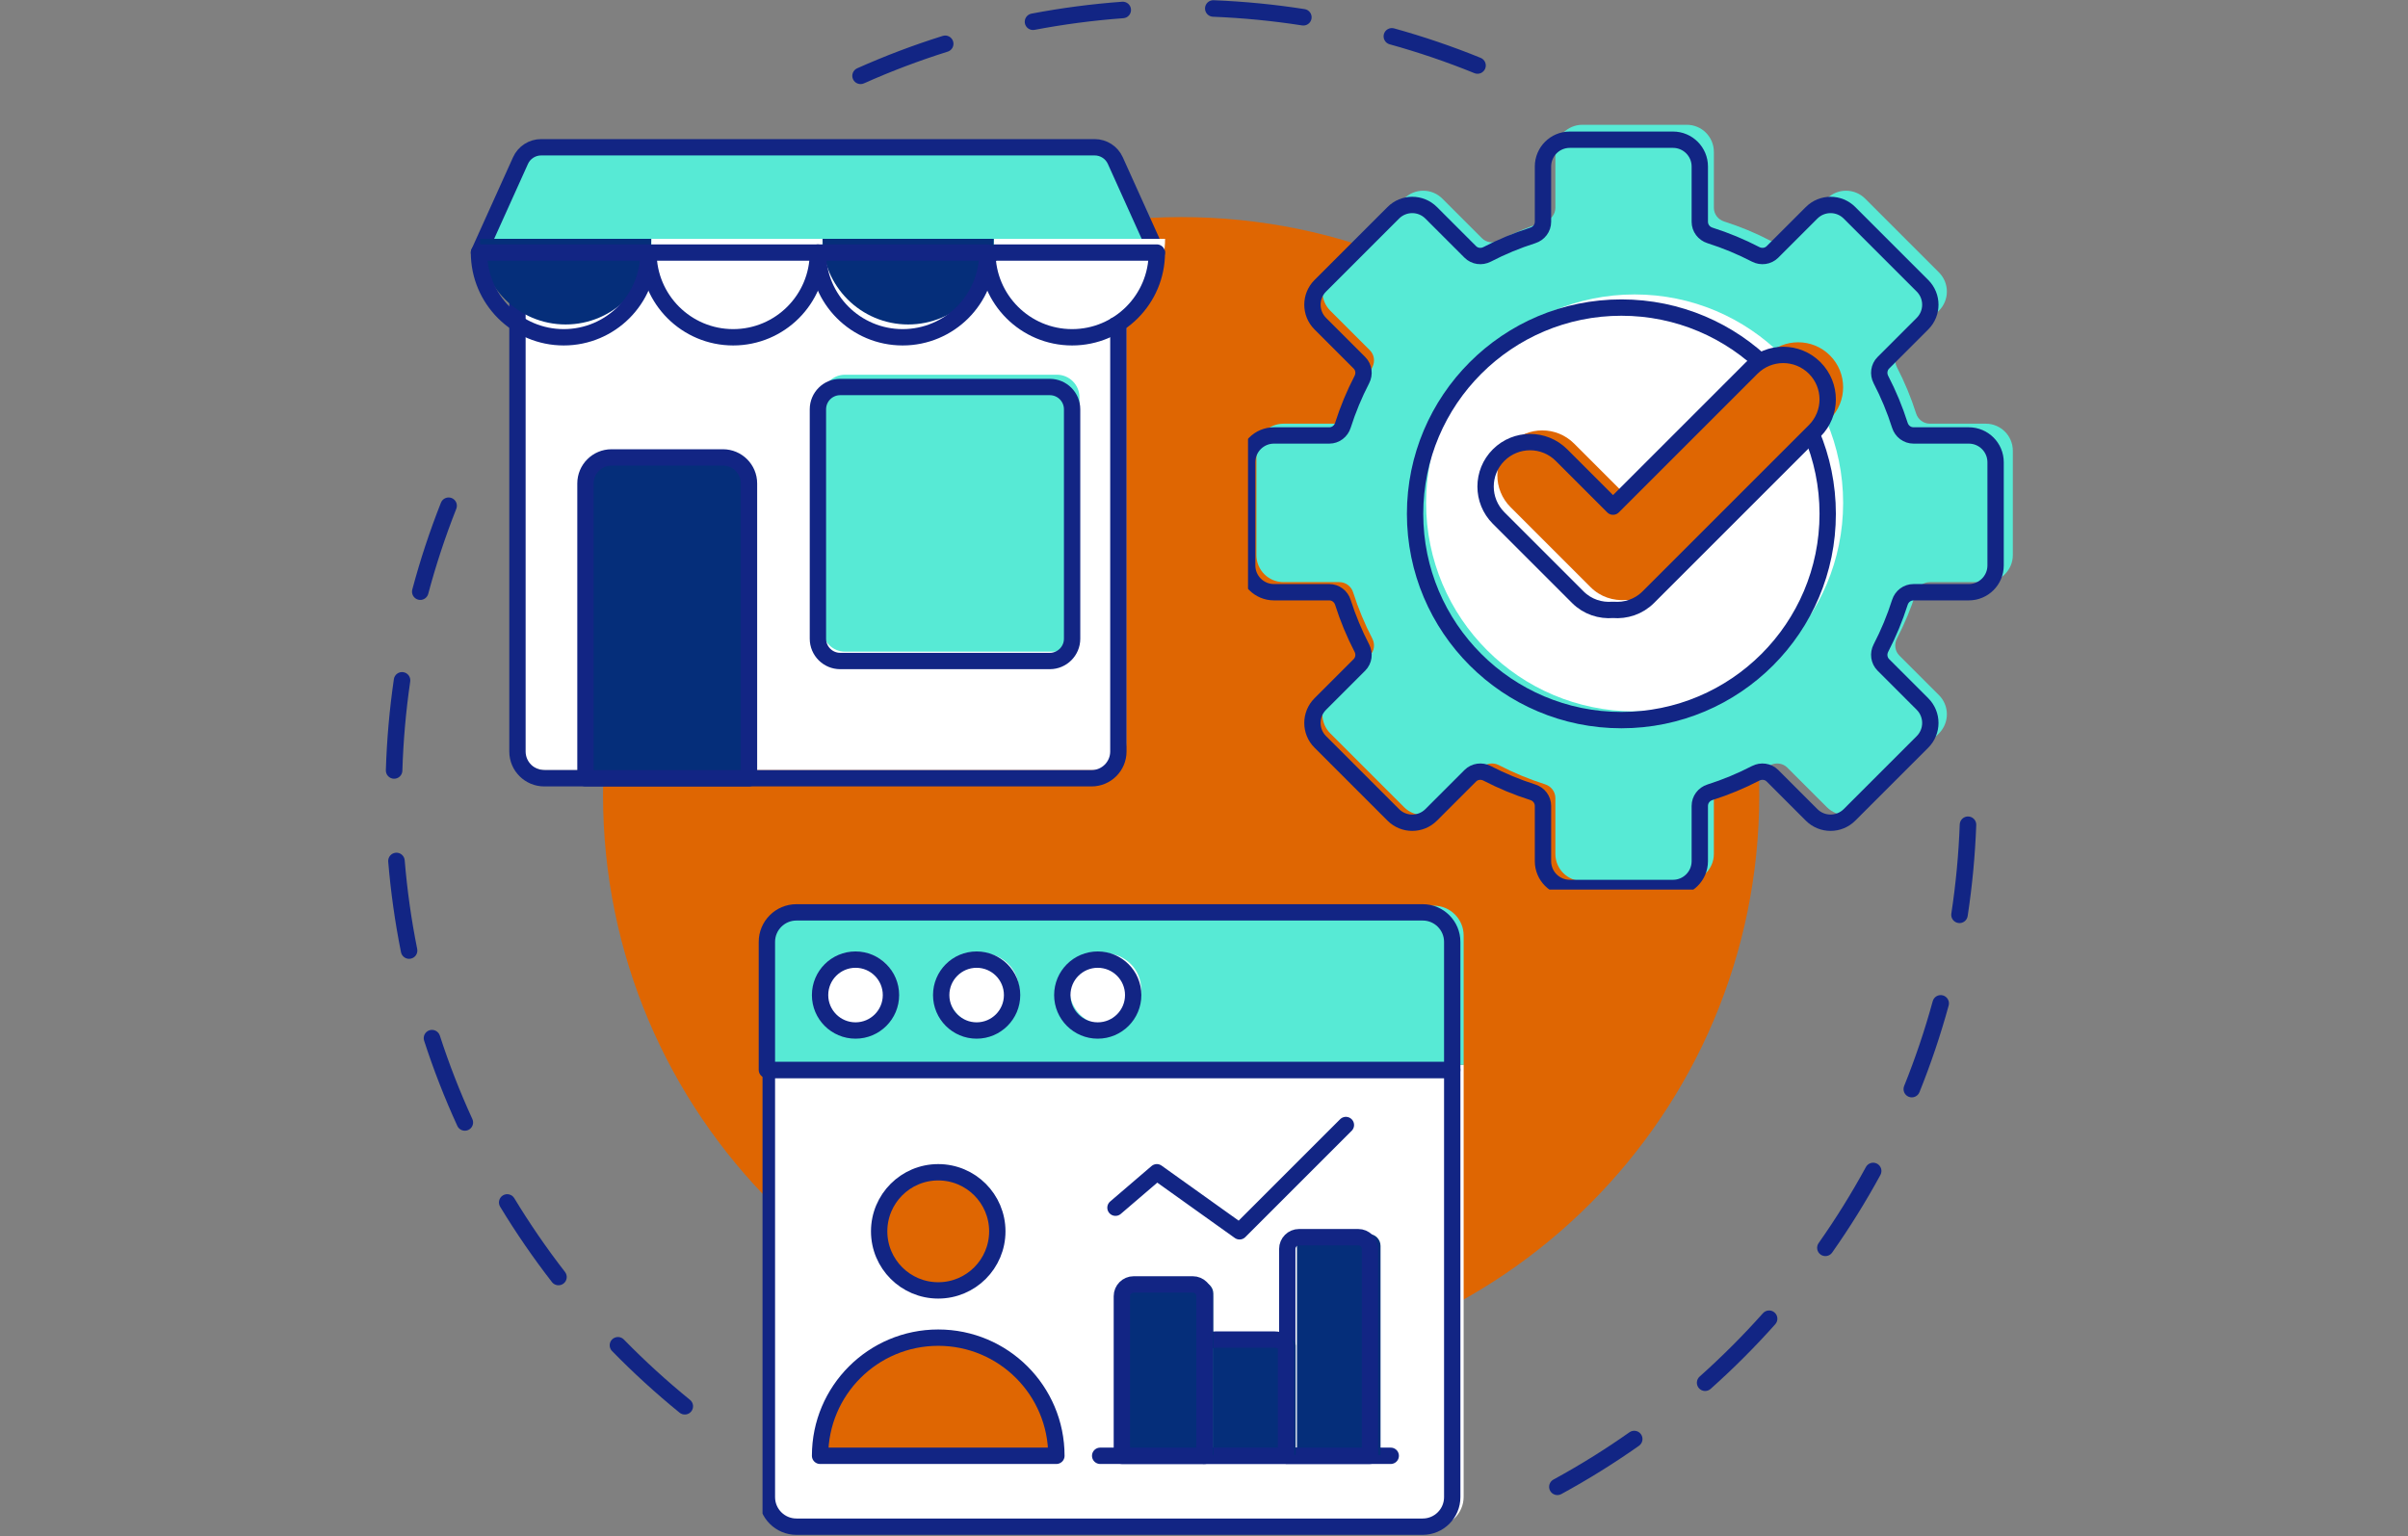 <svg xmlns="http://www.w3.org/2000/svg" xmlns:xlink="http://www.w3.org/1999/xlink" width="1282" zoomAndPan="magnify" viewBox="0 0 961.5 613.5" height="818" preserveAspectRatio="xMidYMid meet" version="1.0"><rect x="0" y="0" width="961.5" height="613.5" fill="#808080" stroke="none"/><defs><clipPath id="c5ed849af2"><path d="M 154.004 198 L 277 198 L 277 565 L 154.004 565 Z M 154.004 198 " clip-rule="nonzero"/></clipPath><clipPath id="75201ec35b"><path d="M 304.473 422 L 587.75 422 L 587.75 612.973 L 304.473 612.973 Z M 304.473 422 " clip-rule="nonzero"/></clipPath><clipPath id="f7f837c393"><path d="M 498.324 46.523 L 806.719 46.523 L 806.719 355.273 L 498.324 355.273 Z M 498.324 46.523 " clip-rule="nonzero"/></clipPath></defs><g clip-path="url(#c5ed849af2)"><path fill="#122584" d="M 275.52 559.07 C 266.254 551.539 257.449 543.5 249.098 534.957 C 248.793 534.645 248.441 534.402 248.039 534.23 C 247.637 534.059 247.215 533.969 246.777 533.965 C 246.34 533.961 245.918 534.039 245.512 534.203 C 245.105 534.363 244.746 534.598 244.434 534.902 C 244.121 535.211 243.879 535.562 243.707 535.965 C 243.535 536.367 243.445 536.789 243.441 537.227 C 243.438 537.664 243.516 538.082 243.68 538.488 C 243.84 538.895 244.074 539.254 244.383 539.566 C 252.906 548.293 261.898 556.496 271.355 564.188 C 271.695 564.465 272.074 564.664 272.496 564.789 C 272.914 564.914 273.34 564.953 273.777 564.91 C 274.211 564.863 274.621 564.738 275.008 564.531 C 275.391 564.32 275.723 564.047 275.996 563.707 C 276.273 563.371 276.473 562.988 276.598 562.57 C 276.723 562.152 276.766 561.727 276.719 561.289 C 276.676 560.855 276.547 560.445 276.34 560.059 C 276.133 559.676 275.859 559.344 275.52 559.07 Z M 225.605 507.988 C 218.281 498.547 211.527 488.719 205.344 478.516 C 205.117 478.141 204.828 477.824 204.477 477.566 C 204.125 477.305 203.734 477.125 203.309 477.02 C 202.887 476.914 202.457 476.898 202.023 476.961 C 201.594 477.027 201.188 477.176 200.816 477.402 C 200.441 477.629 200.125 477.918 199.867 478.27 C 199.605 478.625 199.426 479.012 199.32 479.438 C 199.215 479.863 199.199 480.289 199.266 480.723 C 199.328 481.156 199.477 481.559 199.703 481.934 C 206.016 492.355 212.914 502.387 220.391 512.031 C 220.656 512.379 220.98 512.66 221.363 512.875 C 221.742 513.094 222.148 513.227 222.582 513.281 C 223.016 513.336 223.445 513.309 223.867 513.191 C 224.289 513.078 224.672 512.887 225.02 512.617 C 225.363 512.348 225.645 512.027 225.863 511.645 C 226.078 511.266 226.215 510.859 226.27 510.426 C 226.324 509.992 226.293 509.562 226.18 509.141 C 226.062 508.719 225.871 508.336 225.605 507.988 Z M 188.605 446.91 C 183.633 436.047 179.305 424.941 175.625 413.586 C 175.488 413.172 175.277 412.797 174.996 412.465 C 174.711 412.129 174.375 411.863 173.984 411.664 C 173.594 411.465 173.184 411.352 172.746 411.316 C 172.309 411.281 171.883 411.332 171.469 411.465 C 171.051 411.602 170.676 411.809 170.344 412.094 C 170.012 412.379 169.746 412.715 169.547 413.105 C 169.348 413.492 169.23 413.906 169.199 414.344 C 169.164 414.777 169.215 415.203 169.348 415.621 C 173.109 427.219 177.527 438.562 182.609 449.656 C 182.789 450.055 183.039 450.402 183.359 450.699 C 183.684 450.996 184.047 451.223 184.457 451.375 C 184.867 451.527 185.289 451.594 185.727 451.578 C 186.164 451.562 186.582 451.465 186.98 451.281 C 187.379 451.098 187.727 450.848 188.023 450.527 C 188.32 450.207 188.547 449.844 188.699 449.434 C 188.852 449.023 188.918 448.598 188.902 448.16 C 188.887 447.723 188.789 447.309 188.605 446.91 Z M 166.582 378.988 C 164.238 367.301 162.574 355.496 161.59 343.57 C 161.551 343.137 161.434 342.723 161.234 342.336 C 161.035 341.945 160.766 341.609 160.434 341.328 C 160.098 341.043 159.723 340.836 159.309 340.703 C 158.891 340.57 158.465 340.52 158.027 340.559 C 157.594 340.594 157.18 340.711 156.793 340.91 C 156.402 341.113 156.066 341.379 155.785 341.711 C 155.5 342.047 155.293 342.422 155.16 342.836 C 155.027 343.254 154.977 343.68 155.012 344.117 C 156.023 356.293 157.723 368.348 160.113 380.281 C 160.199 380.711 160.363 381.105 160.605 381.469 C 160.852 381.832 161.152 382.137 161.52 382.379 C 161.883 382.621 162.277 382.785 162.707 382.871 C 163.137 382.953 163.566 382.953 163.996 382.867 C 164.422 382.781 164.82 382.617 165.184 382.375 C 165.547 382.133 165.848 381.828 166.094 381.465 C 166.336 381.098 166.5 380.703 166.582 380.273 C 166.668 379.844 166.668 379.414 166.582 378.988 Z M 160.664 307.809 C 161.031 295.84 162.074 283.965 163.797 272.18 C 163.859 271.746 163.836 271.32 163.73 270.895 C 163.621 270.473 163.438 270.082 163.176 269.734 C 162.914 269.383 162.598 269.094 162.223 268.871 C 161.848 268.648 161.441 268.504 161.008 268.441 C 160.574 268.375 160.148 268.398 159.723 268.508 C 159.301 268.613 158.91 268.797 158.562 269.059 C 158.211 269.32 157.922 269.637 157.699 270.016 C 157.477 270.391 157.332 270.793 157.27 271.227 C 155.512 283.262 154.445 295.387 154.07 307.609 C 154.055 308.043 154.125 308.469 154.281 308.875 C 154.438 309.285 154.664 309.648 154.965 309.969 C 155.262 310.285 155.613 310.535 156.012 310.715 C 156.41 310.895 156.828 310.992 157.266 311.004 C 157.703 311.02 158.125 310.949 158.535 310.793 C 158.945 310.637 159.309 310.41 159.625 310.113 C 159.945 309.812 160.195 309.461 160.375 309.062 C 160.555 308.664 160.648 308.246 160.664 307.809 Z M 170.996 237.148 C 174.074 225.613 177.809 214.293 182.199 203.188 C 182.359 202.781 182.438 202.359 182.43 201.922 C 182.422 201.484 182.332 201.066 182.16 200.664 C 181.984 200.262 181.742 199.91 181.426 199.605 C 181.113 199.301 180.75 199.07 180.344 198.906 C 179.938 198.746 179.516 198.672 179.078 198.676 C 178.641 198.684 178.223 198.773 177.82 198.949 C 177.418 199.121 177.066 199.367 176.762 199.68 C 176.457 199.996 176.227 200.355 176.066 200.762 C 171.578 212.105 167.766 223.668 164.625 235.449 C 164.512 235.871 164.484 236.301 164.543 236.734 C 164.598 237.168 164.738 237.574 164.957 237.953 C 165.176 238.332 165.457 238.652 165.805 238.918 C 166.152 239.184 166.539 239.375 166.961 239.488 C 167.383 239.598 167.812 239.629 168.246 239.57 C 168.68 239.512 169.086 239.375 169.465 239.156 C 169.844 238.934 170.164 238.652 170.43 238.305 C 170.695 237.957 170.887 237.574 170.996 237.148 Z M 170.996 237.148 " fill-opacity="1" fill-rule="nonzero"/></g><path fill="#122584" d="M 782.512 329.246 C 782.07 341.215 780.953 353.082 779.156 364.855 C 779.09 365.289 779.109 365.719 779.211 366.145 C 779.316 366.566 779.5 366.957 779.758 367.309 C 780.016 367.66 780.332 367.949 780.707 368.176 C 781.082 368.402 781.484 368.551 781.918 368.617 C 782.352 368.68 782.777 368.664 783.203 368.559 C 783.629 368.453 784.016 368.27 784.371 368.012 C 784.723 367.754 785.012 367.438 785.238 367.062 C 785.465 366.688 785.609 366.285 785.676 365.852 C 787.512 353.828 788.652 341.707 789.105 329.492 C 789.121 329.055 789.055 328.629 788.902 328.223 C 788.75 327.812 788.523 327.445 788.227 327.125 C 787.93 326.805 787.582 326.555 787.184 326.371 C 786.785 326.188 786.367 326.09 785.93 326.074 C 785.496 326.059 785.07 326.125 784.66 326.277 C 784.25 326.43 783.887 326.656 783.566 326.953 C 783.246 327.25 782.992 327.598 782.812 327.996 C 782.629 328.395 782.531 328.812 782.512 329.246 Z M 771.727 399.84 C 768.578 411.355 764.77 422.652 760.309 433.73 C 760.145 434.137 760.062 434.559 760.07 434.996 C 760.074 435.434 760.16 435.852 760.332 436.254 C 760.504 436.656 760.746 437.012 761.059 437.316 C 761.371 437.625 761.727 437.859 762.133 438.023 C 762.539 438.188 762.961 438.266 763.398 438.262 C 763.836 438.258 764.258 438.168 764.66 438 C 765.062 437.828 765.414 437.586 765.723 437.273 C 766.027 436.961 766.262 436.602 766.426 436.195 C 770.984 424.883 774.871 413.344 778.09 401.582 C 778.207 401.16 778.238 400.734 778.184 400.297 C 778.125 399.863 777.992 399.457 777.773 399.078 C 777.559 398.699 777.277 398.375 776.93 398.105 C 776.586 397.836 776.203 397.645 775.781 397.531 C 775.359 397.414 774.93 397.383 774.496 397.441 C 774.062 397.496 773.656 397.629 773.273 397.848 C 772.895 398.062 772.57 398.344 772.305 398.691 C 772.035 399.035 771.844 399.418 771.727 399.84 Z M 745.047 466.074 C 739.344 476.555 733.051 486.68 726.168 496.453 C 725.918 496.809 725.742 497.199 725.648 497.629 C 725.551 498.055 725.539 498.484 725.617 498.914 C 725.691 499.344 725.844 499.746 726.078 500.113 C 726.312 500.484 726.609 500.797 726.965 501.047 C 727.324 501.301 727.715 501.473 728.145 501.57 C 728.57 501.664 729 501.676 729.43 501.602 C 729.859 501.527 730.262 501.371 730.629 501.137 C 731 500.902 731.309 500.605 731.562 500.25 C 738.59 490.27 745.016 479.93 750.844 469.23 C 751.051 468.844 751.18 468.434 751.227 468 C 751.27 467.566 751.23 467.137 751.109 466.719 C 750.984 466.301 750.785 465.918 750.512 465.578 C 750.234 465.238 749.906 464.965 749.523 464.754 C 749.137 464.547 748.727 464.418 748.293 464.371 C 747.859 464.324 747.43 464.363 747.012 464.488 C 746.594 464.613 746.211 464.812 745.871 465.086 C 745.531 465.359 745.258 465.691 745.047 466.074 Z M 703.934 524.469 C 695.988 533.383 687.559 541.816 678.648 549.766 C 678.32 550.055 678.062 550.398 677.871 550.793 C 677.684 551.188 677.574 551.602 677.551 552.039 C 677.523 552.477 677.586 552.898 677.73 553.312 C 677.871 553.727 678.09 554.094 678.383 554.422 C 678.672 554.75 679.016 555.008 679.41 555.195 C 679.805 555.387 680.219 555.496 680.656 555.52 C 681.094 555.543 681.516 555.484 681.93 555.34 C 682.344 555.195 682.711 554.98 683.039 554.688 C 692.137 546.57 700.746 537.961 708.859 528.859 C 709.148 528.531 709.367 528.16 709.512 527.75 C 709.656 527.336 709.715 526.91 709.691 526.473 C 709.664 526.035 709.559 525.621 709.367 525.227 C 709.176 524.836 708.918 524.492 708.59 524.199 C 708.266 523.91 707.895 523.691 707.48 523.547 C 707.07 523.402 706.645 523.344 706.207 523.371 C 705.77 523.395 705.355 523.504 704.961 523.691 C 704.566 523.883 704.227 524.141 703.934 524.469 Z M 650.641 572.008 C 640.871 578.895 630.746 585.191 620.27 590.902 C 619.887 591.109 619.555 591.387 619.281 591.727 C 619.008 592.066 618.809 592.445 618.684 592.863 C 618.562 593.285 618.523 593.711 618.57 594.148 C 618.613 594.582 618.742 594.992 618.953 595.375 C 619.16 595.758 619.438 596.09 619.777 596.363 C 620.117 596.637 620.496 596.836 620.918 596.961 C 621.336 597.086 621.762 597.125 622.199 597.078 C 622.633 597.031 623.043 596.902 623.426 596.695 C 634.125 590.863 644.465 584.434 654.441 577.402 C 654.797 577.148 655.094 576.84 655.328 576.469 C 655.559 576.098 655.715 575.699 655.789 575.27 C 655.863 574.836 655.852 574.41 655.758 573.98 C 655.66 573.555 655.488 573.164 655.234 572.805 C 654.984 572.449 654.672 572.152 654.305 571.918 C 653.934 571.684 653.531 571.531 653.102 571.457 C 652.672 571.379 652.242 571.391 651.816 571.488 C 651.391 571.582 650.996 571.758 650.641 572.008 Z M 650.641 572.008 " fill-opacity="1" fill-rule="nonzero"/><path fill="#122584" d="M 344.957 33.297 C 355.867 28.426 367.016 24.207 378.402 20.633 C 378.82 20.504 379.195 20.297 379.531 20.016 C 379.867 19.738 380.137 19.402 380.34 19.016 C 380.543 18.629 380.664 18.215 380.699 17.781 C 380.738 17.344 380.695 16.918 380.562 16.5 C 380.434 16.082 380.227 15.707 379.945 15.371 C 379.664 15.035 379.332 14.766 378.941 14.562 C 378.555 14.363 378.145 14.242 377.707 14.203 C 377.273 14.164 376.848 14.211 376.43 14.34 C 364.797 17.988 353.41 22.301 342.27 27.273 C 341.867 27.449 341.52 27.699 341.219 28.016 C 340.918 28.332 340.688 28.695 340.531 29.105 C 340.375 29.512 340.305 29.938 340.316 30.375 C 340.328 30.809 340.422 31.23 340.602 31.629 C 340.777 32.027 341.027 32.379 341.344 32.68 C 341.66 32.98 342.023 33.207 342.434 33.363 C 342.84 33.52 343.266 33.594 343.703 33.582 C 344.141 33.57 344.559 33.473 344.957 33.297 Z M 413.09 11.926 C 424.793 9.699 436.613 8.145 448.547 7.27 C 448.984 7.238 449.398 7.125 449.789 6.93 C 450.18 6.73 450.52 6.469 450.805 6.137 C 451.09 5.805 451.301 5.434 451.438 5.02 C 451.578 4.602 451.629 4.176 451.598 3.742 C 451.566 3.305 451.449 2.891 451.254 2.5 C 451.059 2.109 450.793 1.77 450.465 1.484 C 450.133 1.199 449.758 0.988 449.344 0.852 C 448.93 0.711 448.504 0.66 448.066 0.691 C 435.879 1.586 423.809 3.168 411.855 5.445 C 411.426 5.527 411.027 5.688 410.66 5.93 C 410.297 6.168 409.988 6.469 409.742 6.832 C 409.496 7.191 409.332 7.586 409.242 8.016 C 409.152 8.445 409.148 8.871 409.23 9.301 C 409.312 9.73 409.473 10.129 409.715 10.496 C 409.953 10.863 410.254 11.168 410.617 11.414 C 410.977 11.66 411.371 11.828 411.801 11.914 C 412.23 12.004 412.66 12.008 413.09 11.926 Z M 484.316 6.684 C 496.281 7.164 508.148 8.32 519.914 10.152 C 520.348 10.223 520.777 10.203 521.203 10.102 C 521.625 9.996 522.016 9.816 522.367 9.559 C 522.723 9.301 523.012 8.984 523.242 8.609 C 523.469 8.238 523.617 7.836 523.684 7.402 C 523.75 6.969 523.73 6.543 523.629 6.117 C 523.527 5.691 523.344 5.301 523.086 4.949 C 522.828 4.594 522.512 4.305 522.141 4.078 C 521.766 3.852 521.363 3.703 520.93 3.637 C 508.914 1.762 496.797 0.582 484.582 0.09 C 484.145 0.074 483.723 0.141 483.312 0.293 C 482.902 0.441 482.535 0.668 482.215 0.965 C 481.891 1.262 481.641 1.605 481.457 2.004 C 481.273 2.402 481.172 2.816 481.156 3.254 C 481.137 3.691 481.203 4.117 481.355 4.527 C 481.504 4.938 481.73 5.305 482.027 5.625 C 482.324 5.945 482.668 6.199 483.066 6.383 C 483.465 6.566 483.883 6.664 484.316 6.684 Z M 554.875 17.691 C 566.383 20.879 577.668 24.719 588.73 29.219 C 589.133 29.383 589.555 29.465 589.992 29.461 C 590.43 29.457 590.852 29.371 591.254 29.203 C 591.656 29.031 592.012 28.793 592.32 28.48 C 592.625 28.168 592.863 27.809 593.027 27.406 C 593.191 27 593.273 26.578 593.27 26.141 C 593.266 25.703 593.18 25.285 593.012 24.879 C 592.84 24.477 592.602 24.121 592.289 23.816 C 591.977 23.508 591.617 23.273 591.215 23.105 C 579.914 18.512 568.387 14.59 556.637 11.332 C 556.215 11.215 555.789 11.184 555.355 11.238 C 554.918 11.293 554.512 11.426 554.133 11.641 C 553.75 11.855 553.426 12.137 553.156 12.48 C 552.887 12.828 552.695 13.211 552.578 13.633 C 552.461 14.055 552.43 14.48 552.484 14.914 C 552.535 15.348 552.672 15.758 552.887 16.137 C 553.102 16.52 553.383 16.844 553.727 17.113 C 554.07 17.383 554.453 17.574 554.875 17.691 Z M 554.875 17.691 " fill-opacity="1" fill-rule="nonzero"/><path fill="#df6602" d="M 702.465 317.535 C 702.465 445.027 599.113 548.379 471.625 548.379 C 344.133 548.379 240.781 445.027 240.781 317.535 C 240.781 190.043 344.133 86.695 471.625 86.695 C 599.113 86.695 702.465 190.043 702.465 317.535 " fill-opacity="1" fill-rule="nonzero"/><path fill="#ffffff" d="M 584.426 425.297 L 584.426 597.754 C 584.426 604.34 579.09 609.68 572.508 609.68 L 319.77 609.68 C 313.188 609.68 307.848 604.34 307.848 597.754 L 307.848 425.297 L 584.426 425.297 " fill-opacity="1" fill-rule="nonzero"/><g clip-path="url(#75201ec35b)"><path stroke-linecap="round" transform="matrix(0.028, 0, 0, -0.028, 153.917, 612.975)" fill="none" stroke-linejoin="round" d="M 15212.481 6631.794 L 15212.481 537.842 C 15212.481 305.12 15023.93 116.431 14791.347 116.431 L 5860.572 116.431 C 5627.989 116.431 5439.3 305.12 5439.3 537.842 L 5439.3 6631.794 Z M 15212.481 6631.794 " stroke="#122584" stroke-width="233.108" stroke-opacity="1" stroke-miterlimit="10"/></g><path fill="#57ead5" d="M 307.848 425.297 L 307.848 373.633 C 307.848 367.047 313.188 361.711 319.77 361.711 L 572.508 361.711 C 579.09 361.711 584.426 367.047 584.426 373.633 L 584.426 425.297 L 307.848 425.297 " fill-opacity="1" fill-rule="nonzero"/><path stroke-linecap="round" transform="matrix(0.028, 0, 0, -0.028, 153.917, 612.975)" fill="none" stroke-linejoin="round" d="M 5439.3 6631.796 L 5439.3 8457.4 C 5439.3 8690.121 5627.989 8878.672 5860.572 8878.672 L 14791.346 8878.672 C 15023.929 8878.672 15212.48 8690.121 15212.48 8457.4 L 15212.48 6631.796 Z M 5439.3 6631.796 " stroke="#122584" stroke-width="233.108" stroke-opacity="1" stroke-miterlimit="10"/><path stroke-linecap="round" transform="matrix(0.028, 0, 0, -0.028, 153.917, 612.975)" fill="none" stroke-linejoin="round" d="M 14335.566 1127.515 L 10191.861 1127.515 " stroke="#122584" stroke-width="233.108" stroke-opacity="1" stroke-miterlimit="10"/><path stroke-linecap="round" transform="matrix(0.028, 0, 0, -0.028, 153.917, 612.975)" fill="none" stroke-linejoin="round" d="M 10410.227 4666.089 L 10999.898 5171.561 L 12179.515 4329.155 L 13696.067 5845.568 " stroke="#122584" stroke-width="233.108" stroke-opacity="1" stroke-miterlimit="10"/><path fill="#df6602" d="M 400.836 490.461 C 400.836 503.629 390.164 514.305 376.992 514.305 C 363.824 514.305 353.152 503.629 353.152 490.461 C 353.152 477.297 363.824 466.621 376.992 466.621 C 390.164 466.621 400.836 477.297 400.836 490.461 " fill-opacity="1" fill-rule="nonzero"/><path stroke-linecap="round" transform="matrix(0.028, 0, 0, -0.028, 153.917, 612.975)" fill="none" stroke-linejoin="round" d="M 8725.139 4329.155 C 8725.139 3863.851 8348.037 3486.611 7882.595 3486.611 C 7417.291 3486.611 7040.189 3863.851 7040.189 4329.155 C 7040.189 4794.321 7417.291 5171.561 7882.595 5171.561 C 8348.037 5171.561 8725.139 4794.321 8725.139 4329.155 Z M 8725.139 4329.155 " stroke="#122584" stroke-width="233.108" stroke-opacity="1" stroke-miterlimit="10"/><path fill="#df6602" d="M 329.309 581.066 C 329.309 554.73 350.656 533.379 376.992 533.379 C 403.332 533.379 424.68 554.73 424.68 581.066 L 329.309 581.066 " fill-opacity="1" fill-rule="nonzero"/><path stroke-linecap="round" transform="matrix(0.028, 0, 0, -0.028, 153.917, 612.975)" fill="none" stroke-linejoin="round" d="M 6197.645 1127.515 C 6197.645 2058.123 6951.987 2812.603 7882.595 2812.603 C 8813.341 2812.603 9567.683 2058.123 9567.683 1127.515 Z M 6197.645 1127.515 " stroke="#122584" stroke-width="233.108" stroke-opacity="1" stroke-miterlimit="10"/><path fill="#ffffff" d="M 357.918 395.094 C 357.918 402.992 351.516 409.398 343.613 409.398 C 335.711 409.398 329.309 402.992 329.309 395.094 C 329.309 387.191 335.711 380.785 343.613 380.785 C 351.516 380.785 357.918 387.191 357.918 395.094 " fill-opacity="1" fill-rule="nonzero"/><path stroke-linecap="round" transform="matrix(0.028, 0, 0, -0.028, 153.917, 612.975)" fill="none" stroke-linejoin="round" d="M 7208.587 7699.055 C 7208.587 7419.956 6982.354 7193.584 6703.116 7193.584 C 6423.878 7193.584 6197.645 7419.956 6197.645 7699.055 C 6197.645 7978.293 6423.878 8204.664 6703.116 8204.664 C 6982.354 8204.664 7208.587 7978.293 7208.587 7699.055 Z M 7208.587 7699.055 " stroke="#122584" stroke-width="233.108" stroke-opacity="1" stroke-miterlimit="10"/><path fill="#ffffff" d="M 406.797 395.094 C 406.797 402.992 400.391 409.398 392.492 409.398 C 384.59 409.398 378.188 402.992 378.188 395.094 C 378.188 387.191 384.59 380.785 392.492 380.785 C 400.391 380.785 406.797 387.191 406.797 395.094 " fill-opacity="1" fill-rule="nonzero"/><path stroke-linecap="round" transform="matrix(0.028, 0, 0, -0.028, 153.917, 612.975)" fill="none" stroke-linejoin="round" d="M 8935.775 7699.055 C 8935.775 7419.956 8709.403 7193.584 8430.304 7193.584 C 8151.066 7193.584 7924.832 7419.956 7924.832 7699.055 C 7924.832 7978.293 8151.066 8204.664 8430.304 8204.664 C 8709.403 8204.664 8935.775 7978.293 8935.775 7699.055 Z M 8935.775 7699.055 " stroke="#122584" stroke-width="233.108" stroke-opacity="1" stroke-miterlimit="10"/><path fill="#ffffff" d="M 455.672 395.094 C 455.672 402.992 449.27 409.398 441.367 409.398 C 433.469 409.398 427.062 402.992 427.062 395.094 C 427.062 387.191 433.469 380.785 441.367 380.785 C 449.27 380.785 455.672 387.191 455.672 395.094 " fill-opacity="1" fill-rule="nonzero"/><path stroke-linecap="round" transform="matrix(0.028, 0, 0, -0.028, 153.917, 612.975)" fill="none" stroke-linejoin="round" d="M 10662.825 7699.055 C 10662.825 7419.956 10436.591 7193.584 10157.354 7193.584 C 9878.254 7193.584 9651.882 7419.956 9651.882 7699.055 C 9651.882 7978.293 9878.254 8204.664 10157.354 8204.664 C 10436.591 8204.664 10662.825 7978.293 10662.825 7699.055 Z M 10662.825 7699.055 " stroke="#122584" stroke-width="233.108" stroke-opacity="1" stroke-miterlimit="10"/><path fill="#052e7a" d="M 551.238 581.082 L 551.238 497.582 C 551.238 494.949 549.105 492.816 546.469 492.816 L 522.629 492.816 C 519.992 492.816 517.859 494.949 517.859 497.582 L 517.859 581.082 L 551.238 581.082 " fill-opacity="1" fill-rule="nonzero"/><path stroke-linecap="round" transform="matrix(0.028, 0, 0, -0.028, 153.917, 612.975)" fill="none" stroke-linejoin="round" d="M 14039.765 1126.962 L 14039.765 4077.523 C 14039.765 4170.556 13964.4 4245.922 13871.229 4245.922 L 13028.822 4245.922 C 12935.651 4245.922 12860.286 4170.556 12860.286 4077.523 L 12860.286 1126.962 Z M 14039.765 1126.962 " stroke="#122584" stroke-width="233.108" stroke-opacity="1" stroke-miterlimit="10"/><path fill="#052e7a" d="M 517.363 581.051 L 517.363 537.32 C 517.363 535.566 515.246 534.145 512.637 534.145 L 488.996 534.145 C 486.383 534.145 484.266 535.566 484.266 537.32 L 484.266 581.051 L 517.363 581.051 " fill-opacity="1" fill-rule="nonzero"/><path stroke-linecap="round" transform="matrix(0.028, 0, 0, -0.028, 153.917, 612.975)" fill="none" stroke-linejoin="round" d="M 12842.756 1128.067 L 12842.756 2673.329 C 12842.756 2735.305 12767.943 2785.549 12675.738 2785.549 L 11840.371 2785.549 C 11748.028 2785.549 11673.215 2735.305 11673.215 2673.329 L 11673.215 1128.067 Z M 12842.756 1128.067 " stroke="#122584" stroke-width="233.108" stroke-opacity="1" stroke-miterlimit="10"/><path fill="#052e7a" d="M 484.48 581.082 L 484.48 516.656 C 484.48 514.023 482.344 511.887 479.711 511.887 L 455.871 511.887 C 453.234 511.887 451.102 514.023 451.102 516.656 L 451.102 581.082 L 484.48 581.082 " fill-opacity="1" fill-rule="nonzero"/><path stroke-linecap="round" transform="matrix(0.028, 0, 0, -0.028, 153.917, 612.975)" fill="none" stroke-linejoin="round" d="M 11680.807 1126.962 L 11680.807 3403.516 C 11680.807 3496.549 11605.304 3572.052 11512.271 3572.052 L 10669.864 3572.052 C 10576.693 3572.052 10501.328 3496.549 10501.328 3403.516 L 10501.328 1126.962 Z M 11680.807 1126.962 " stroke="#122584" stroke-width="233.108" stroke-opacity="1" stroke-miterlimit="10"/><path fill="#57ead5" d="M 512.488 232.488 L 534.812 232.488 C 537.348 232.488 539.535 234.168 540.305 236.586 C 542.34 242.992 544.906 249.16 547.953 255.039 C 549.121 257.297 548.762 260.031 546.965 261.824 L 531.18 277.613 C 526.957 281.832 526.957 288.684 531.18 292.906 L 560.637 322.363 C 564.859 326.586 571.707 326.586 575.926 322.363 L 591.715 306.574 C 593.508 304.781 596.246 304.422 598.5 305.586 C 604.379 308.633 610.547 311.203 616.953 313.234 C 619.371 314.004 621.051 316.191 621.051 318.73 L 621.051 341.051 C 621.051 347.023 625.891 351.863 631.863 351.863 L 673.523 351.863 C 679.492 351.863 684.332 347.023 684.336 341.051 L 684.336 318.73 C 684.336 316.191 686.012 314.004 688.434 313.234 C 694.836 311.203 701.008 308.633 706.883 305.586 C 709.141 304.422 711.875 304.781 713.672 306.574 L 729.457 322.363 C 733.684 326.586 740.527 326.586 744.75 322.363 L 774.207 292.906 C 778.43 288.684 778.43 281.832 774.207 277.613 L 758.418 261.824 C 756.625 260.031 756.266 257.297 757.43 255.039 C 760.48 249.16 763.047 242.992 765.082 236.586 C 765.848 234.168 768.039 232.488 770.578 232.488 L 792.895 232.488 C 798.867 232.488 803.711 227.648 803.711 221.68 L 803.711 180.02 C 803.711 174.047 798.867 169.207 792.895 169.207 L 770.578 169.207 C 768.039 169.207 765.848 167.527 765.082 165.109 C 763.047 158.703 760.48 152.531 757.43 146.656 C 756.266 144.398 756.625 141.664 758.418 139.867 L 774.207 124.082 C 778.43 119.859 778.43 113.016 774.207 108.793 L 744.75 79.336 C 740.527 75.113 733.684 75.113 729.457 79.336 L 713.672 95.121 C 711.875 96.914 709.141 97.277 706.883 96.109 C 701.008 93.062 694.836 90.496 688.434 88.461 C 686.012 87.691 684.336 85.504 684.336 82.965 L 684.336 60.645 C 684.336 54.672 679.492 49.832 673.523 49.832 L 631.863 49.832 C 625.891 49.832 621.051 54.672 621.051 60.645 L 621.051 82.965 C 621.051 85.504 619.371 87.691 616.953 88.461 C 610.547 90.496 604.383 93.062 598.5 96.109 C 596.246 97.277 593.508 96.914 591.715 95.121 L 575.926 79.336 C 571.707 75.109 564.859 75.109 560.637 79.336 L 531.18 108.793 C 526.957 113.016 526.957 119.859 531.18 124.082 L 546.965 139.867 C 548.762 141.664 549.121 144.398 547.953 146.656 C 544.906 152.531 542.34 158.703 540.305 165.109 C 539.535 167.527 537.348 169.207 534.812 169.207 L 512.488 169.207 C 506.516 169.207 501.676 174.047 501.676 180.02 L 501.676 221.68 C 501.676 227.648 506.516 232.488 512.488 232.488 " fill-opacity="1" fill-rule="nonzero"/><g clip-path="url(#f7f837c393)"><path stroke-linecap="round" transform="matrix(0.028, 0, 0, -0.028, 153.917, 612.975)" fill="none" stroke-linejoin="round" d="M 12670.494 13444.89 L 13459.344 13444.89 C 13548.926 13444.89 13626.224 13385.536 13653.416 13300.095 C 13725.33 13073.723 13816.017 12855.771 13923.681 12648.034 C 13964.953 12568.252 13952.254 12471.63 13888.759 12408.273 L 13330.974 11850.35 C 13181.762 11701.276 13181.762 11459.169 13330.974 11309.957 L 14371.87 10269.061 C 14521.082 10119.849 14763.051 10119.849 14912.125 10269.061 L 15470.048 10826.985 C 15533.405 10890.341 15630.165 10903.04 15709.809 10861.907 C 15917.546 10754.242 16135.498 10663.417 16361.87 10591.641 C 16447.311 10564.449 16506.665 10487.151 16506.665 10397.431 L 16506.665 9608.719 C 16506.665 9397.669 16677.686 9226.648 16888.736 9226.648 L 18360.842 9226.648 C 18571.754 9226.648 18742.775 9397.669 18742.913 9608.719 L 18742.913 10397.431 C 18742.913 10487.151 18802.128 10564.449 18887.708 10591.641 C 19113.941 10663.417 19332.031 10754.242 19539.631 10861.907 C 19619.413 10903.04 19716.035 10890.341 19779.529 10826.985 L 20337.315 10269.061 C 20486.665 10119.849 20728.496 10119.849 20877.708 10269.061 L 21918.603 11309.957 C 22067.815 11459.169 22067.815 11701.276 21918.603 11850.35 L 21360.68 12408.273 C 21297.324 12471.63 21284.625 12568.252 21325.758 12648.034 C 21433.561 12855.771 21524.247 13073.723 21596.162 13300.095 C 21623.216 13385.536 21700.652 13444.89 21790.372 13444.89 L 22578.946 13444.89 C 22789.996 13444.89 22961.155 13615.911 22961.155 13826.823 L 22961.155 15298.929 C 22961.155 15509.979 22789.996 15681 22578.946 15681 L 21790.372 15681 C 21700.652 15681 21623.216 15740.354 21596.162 15825.795 C 21524.247 16052.167 21433.561 16270.256 21325.758 16477.856 C 21284.625 16557.638 21297.324 16654.26 21360.68 16717.754 L 21918.603 17275.54 C 22067.815 17424.752 22067.815 17666.583 21918.603 17815.795 L 20877.708 18856.69 C 20728.496 19005.902 20486.665 19005.902 20337.315 18856.69 L 19779.529 18298.905 C 19716.035 18235.549 19619.413 18222.712 19539.631 18263.983 C 19332.031 18371.648 19113.941 18462.334 18887.708 18534.249 C 18802.128 18561.441 18742.913 18638.739 18742.913 18728.459 L 18742.913 19517.171 C 18742.913 19728.221 18571.754 19899.242 18360.842 19899.242 L 16888.736 19899.242 C 16677.686 19899.242 16506.665 19728.221 16506.665 19517.171 L 16506.665 18728.459 C 16506.665 18638.739 16447.311 18561.441 16361.87 18534.249 C 16135.498 18462.334 15917.684 18371.648 15709.809 18263.983 C 15630.165 18222.712 15533.405 18235.549 15470.048 18298.905 L 14912.125 18856.69 C 14763.051 19006.04 14521.082 19006.04 14371.87 18856.69 L 13330.974 17815.795 C 13181.762 17666.583 13181.762 17424.752 13330.974 17275.54 L 13888.759 16717.754 C 13952.254 16654.26 13964.953 16557.638 13923.681 16477.856 C 13816.017 16270.256 13725.33 16052.167 13653.416 15825.795 C 13626.224 15740.354 13548.926 15681 13459.344 15681 L 12670.494 15681 C 12459.443 15681 12288.422 15509.979 12288.422 15298.929 L 12288.422 13826.823 C 12288.422 13615.911 12459.443 13444.89 12670.494 13444.89 Z M 12670.494 13444.89 " stroke="#122584" stroke-width="233.108" stroke-opacity="1" stroke-miterlimit="10"/></g><path fill="#ffffff" d="M 569.434 200.848 C 569.434 246.832 606.711 284.105 652.695 284.105 C 698.676 284.105 735.953 246.832 735.953 200.848 C 735.953 154.863 698.676 117.59 652.695 117.59 C 606.711 117.59 569.434 154.863 569.434 200.848 " fill-opacity="1" fill-rule="nonzero"/><path stroke-linecap="round" transform="matrix(0.028, 0, 0, -0.028, 153.917, 612.975)" fill="none" stroke-linejoin="round" d="M 14682.716 14562.946 C 14682.716 12938.04 15999.95 11620.944 17624.857 11620.944 C 19249.625 11620.944 20566.86 12938.04 20566.86 14562.946 C 20566.86 16187.853 19249.625 17504.949 17624.857 17504.949 C 15999.95 17504.949 14682.716 16187.853 14682.716 14562.946 Z M 14682.716 14562.946 " stroke="#122584" stroke-width="233.108" stroke-opacity="1" stroke-miterlimit="10"/><path fill="#df6602" d="M 730.695 141.957 C 723.68 134.945 712.32 134.945 705.305 141.957 L 649.324 197.938 L 628.531 177.148 C 621.516 170.137 610.152 170.137 603.141 177.148 C 596.133 184.156 596.133 195.52 603.141 202.531 L 635.109 234.496 C 639.004 238.391 644.234 240.043 649.324 239.609 C 654.41 240.043 659.648 238.391 663.539 234.496 L 730.695 167.344 C 737.703 160.332 737.703 148.969 730.695 141.957 " fill-opacity="1" fill-rule="nonzero"/><path stroke-linecap="round" transform="matrix(0.028, 0, 0, -0.028, 153.917, 612.975)" fill="none" stroke-linejoin="round" d="M 20381.069 16643.909 C 20133.165 16891.676 19731.769 16891.676 19483.865 16643.909 L 17505.735 14665.642 L 16770.994 15400.383 C 16523.089 15648.15 16121.556 15648.15 15873.789 15400.383 C 15626.161 15152.755 15626.161 14751.221 15873.789 14503.455 L 17003.439 13373.943 C 17141.056 13236.326 17325.88 13177.939 17505.735 13193.26 C 17685.452 13177.939 17870.553 13236.326 18008.032 13373.943 L 20381.069 15746.842 C 20628.698 15994.609 20628.698 16396.143 20381.069 16643.909 Z M 20381.069 16643.909 " stroke="#122584" stroke-width="233.108" stroke-opacity="1" stroke-miterlimit="10"/><path fill="#ffffff" d="M 438.875 307.578 L 217.996 307.578 C 212.023 307.578 207.18 302.738 207.18 296.762 L 207.18 95.387 L 449.691 95.387 L 449.691 296.762 C 449.691 302.738 444.848 307.578 438.875 307.578 " fill-opacity="1" fill-rule="nonzero"/><path stroke-linecap="round" transform="matrix(0.028, 0, 0, -0.028, 153.917, 612.975)" fill="none" stroke-linejoin="round" d="M 10069.29 10791.512 L 2264.3 10791.512 C 2053.249 10791.512 1882.09 10962.533 1882.09 11173.722 L 1882.09 18289.52 L 10451.499 18289.52 L 10451.499 11173.722 C 10451.499 10962.533 10280.34 10791.512 10069.29 10791.512 Z M 10069.29 10791.512 " stroke="#122584" stroke-width="233.108" stroke-opacity="1" stroke-miterlimit="10"/><path stroke-linecap="round" transform="matrix(0.028, 0, 0, -0.028, 153.917, 612.975)" fill-opacity="1" fill="#57ead5" fill-rule="nonzero" stroke-linejoin="round" d="M 11000.036 18289.52 L 10408.019 19601.233 C 10355.843 19717.042 10240.725 19791.441 10113.736 19791.441 L 2219.853 19791.441 C 2092.864 19791.441 1977.608 19717.042 1925.432 19601.233 L 1333.553 18289.52 " stroke="#122584" stroke-width="233.108" stroke-opacity="1" stroke-miterlimit="10"/><path fill="#ffffff" d="M 294.242 129.582 C 313.125 129.582 328.438 114.273 328.438 95.387 L 260.047 95.387 C 260.047 114.273 275.355 129.582 294.242 129.582 " fill-opacity="1" fill-rule="nonzero"/><path stroke-linecap="round" transform="matrix(0.028, 0, 0, -0.028, 153.917, 612.975)" fill="none" stroke-linejoin="round" d="M 4958.536 17081.193 C 5625.78 17081.193 6166.864 17622.138 6166.864 18289.52 L 3750.208 18289.52 C 3750.208 17622.138 4291.154 17081.193 4958.536 17081.193 Z M 4958.536 17081.193 " stroke="#122584" stroke-width="233.108" stroke-opacity="1" stroke-miterlimit="10"/><path fill="#ffffff" d="M 431.02 129.582 C 449.902 129.582 465.215 114.273 465.215 95.387 L 396.824 95.387 C 396.824 114.273 412.133 129.582 431.02 129.582 " fill-opacity="1" fill-rule="nonzero"/><path stroke-linecap="round" transform="matrix(0.028, 0, 0, -0.028, 153.917, 612.975)" fill="none" stroke-linejoin="round" d="M 9791.708 17081.193 C 10458.952 17081.193 11000.036 17622.138 11000.036 18289.52 L 8583.381 18289.52 C 8583.381 17622.138 9124.326 17081.193 9791.708 17081.193 Z M 9791.708 17081.193 " stroke="#122584" stroke-width="233.108" stroke-opacity="1" stroke-miterlimit="10"/><path fill="#052e7a" d="M 362.629 129.582 C 381.516 129.582 396.824 114.273 396.824 95.387 L 328.438 95.387 C 328.438 114.273 343.742 129.582 362.629 129.582 " fill-opacity="1" fill-rule="nonzero"/><path stroke-linecap="round" transform="matrix(0.028, 0, 0, -0.028, 153.917, 612.975)" fill="none" stroke-linejoin="round" d="M 7375.053 17081.193 C 8042.435 17081.193 8583.381 17622.138 8583.381 18289.52 L 6166.864 18289.52 C 6166.864 17622.138 6707.671 17081.193 7375.053 17081.193 Z M 7375.053 17081.193 " stroke="#122584" stroke-width="233.108" stroke-opacity="1" stroke-miterlimit="10"/><path fill="#052e7a" d="M 225.852 129.582 C 244.738 129.582 260.047 114.273 260.047 95.387 L 191.656 95.387 C 191.656 114.273 206.969 129.582 225.852 129.582 " fill-opacity="1" fill-rule="nonzero"/><path stroke-linecap="round" transform="matrix(0.028, 0, 0, -0.028, 153.917, 612.975)" fill="none" stroke-linejoin="round" d="M 2541.881 17081.193 C 3209.263 17081.193 3750.208 17622.138 3750.208 18289.52 L 1333.553 18289.52 C 1333.553 17622.138 1874.637 17081.193 2541.881 17081.193 Z M 2541.881 17081.193 " stroke="#122584" stroke-width="233.108" stroke-opacity="1" stroke-miterlimit="10"/><path stroke-linecap="round" transform="matrix(0.028, 0, 0, -0.028, 153.917, 612.975)" fill-opacity="1" fill="#052e7a" fill-rule="nonzero" stroke-linejoin="round" d="M 5183.941 10791.512 L 5183.941 14996.089 C 5183.941 15201.342 5017.613 15367.67 4812.361 15367.67 L 3223.618 15367.67 C 3018.366 15367.67 2852.038 15201.342 2852.038 14996.089 L 2852.038 10791.512 C 3629.293 10791.512 4406.686 10791.512 5183.941 10791.512 " stroke="#122584" stroke-width="233.108" stroke-opacity="1" stroke-miterlimit="10"/><path fill="#57ead5" d="M 422.02 260.254 L 337.434 260.254 C 332.465 260.254 328.438 256.223 328.438 251.254 L 328.438 158.652 C 328.438 153.68 332.465 149.652 337.434 149.652 L 422.02 149.652 C 426.988 149.652 431.02 153.68 431.02 158.652 L 431.02 251.254 C 431.02 256.223 426.988 260.254 422.02 260.254 " fill-opacity="1" fill-rule="nonzero"/><path stroke-linecap="round" transform="matrix(0.028, 0, 0, -0.028, 153.917, 612.975)" fill="none" stroke-linejoin="round" d="M 9473.684 12463.764 L 6484.75 12463.764 C 6309.174 12463.764 6166.864 12606.212 6166.864 12781.788 L 6166.864 16053.963 C 6166.864 16229.677 6309.174 16371.987 6484.75 16371.987 L 9473.684 16371.987 C 9649.26 16371.987 9791.708 16229.677 9791.708 16053.963 L 9791.708 12781.788 C 9791.708 12606.212 9649.26 12463.764 9473.684 12463.764 Z M 9473.684 12463.764 " stroke="#122584" stroke-width="233.108" stroke-opacity="1" stroke-miterlimit="10"/></svg>